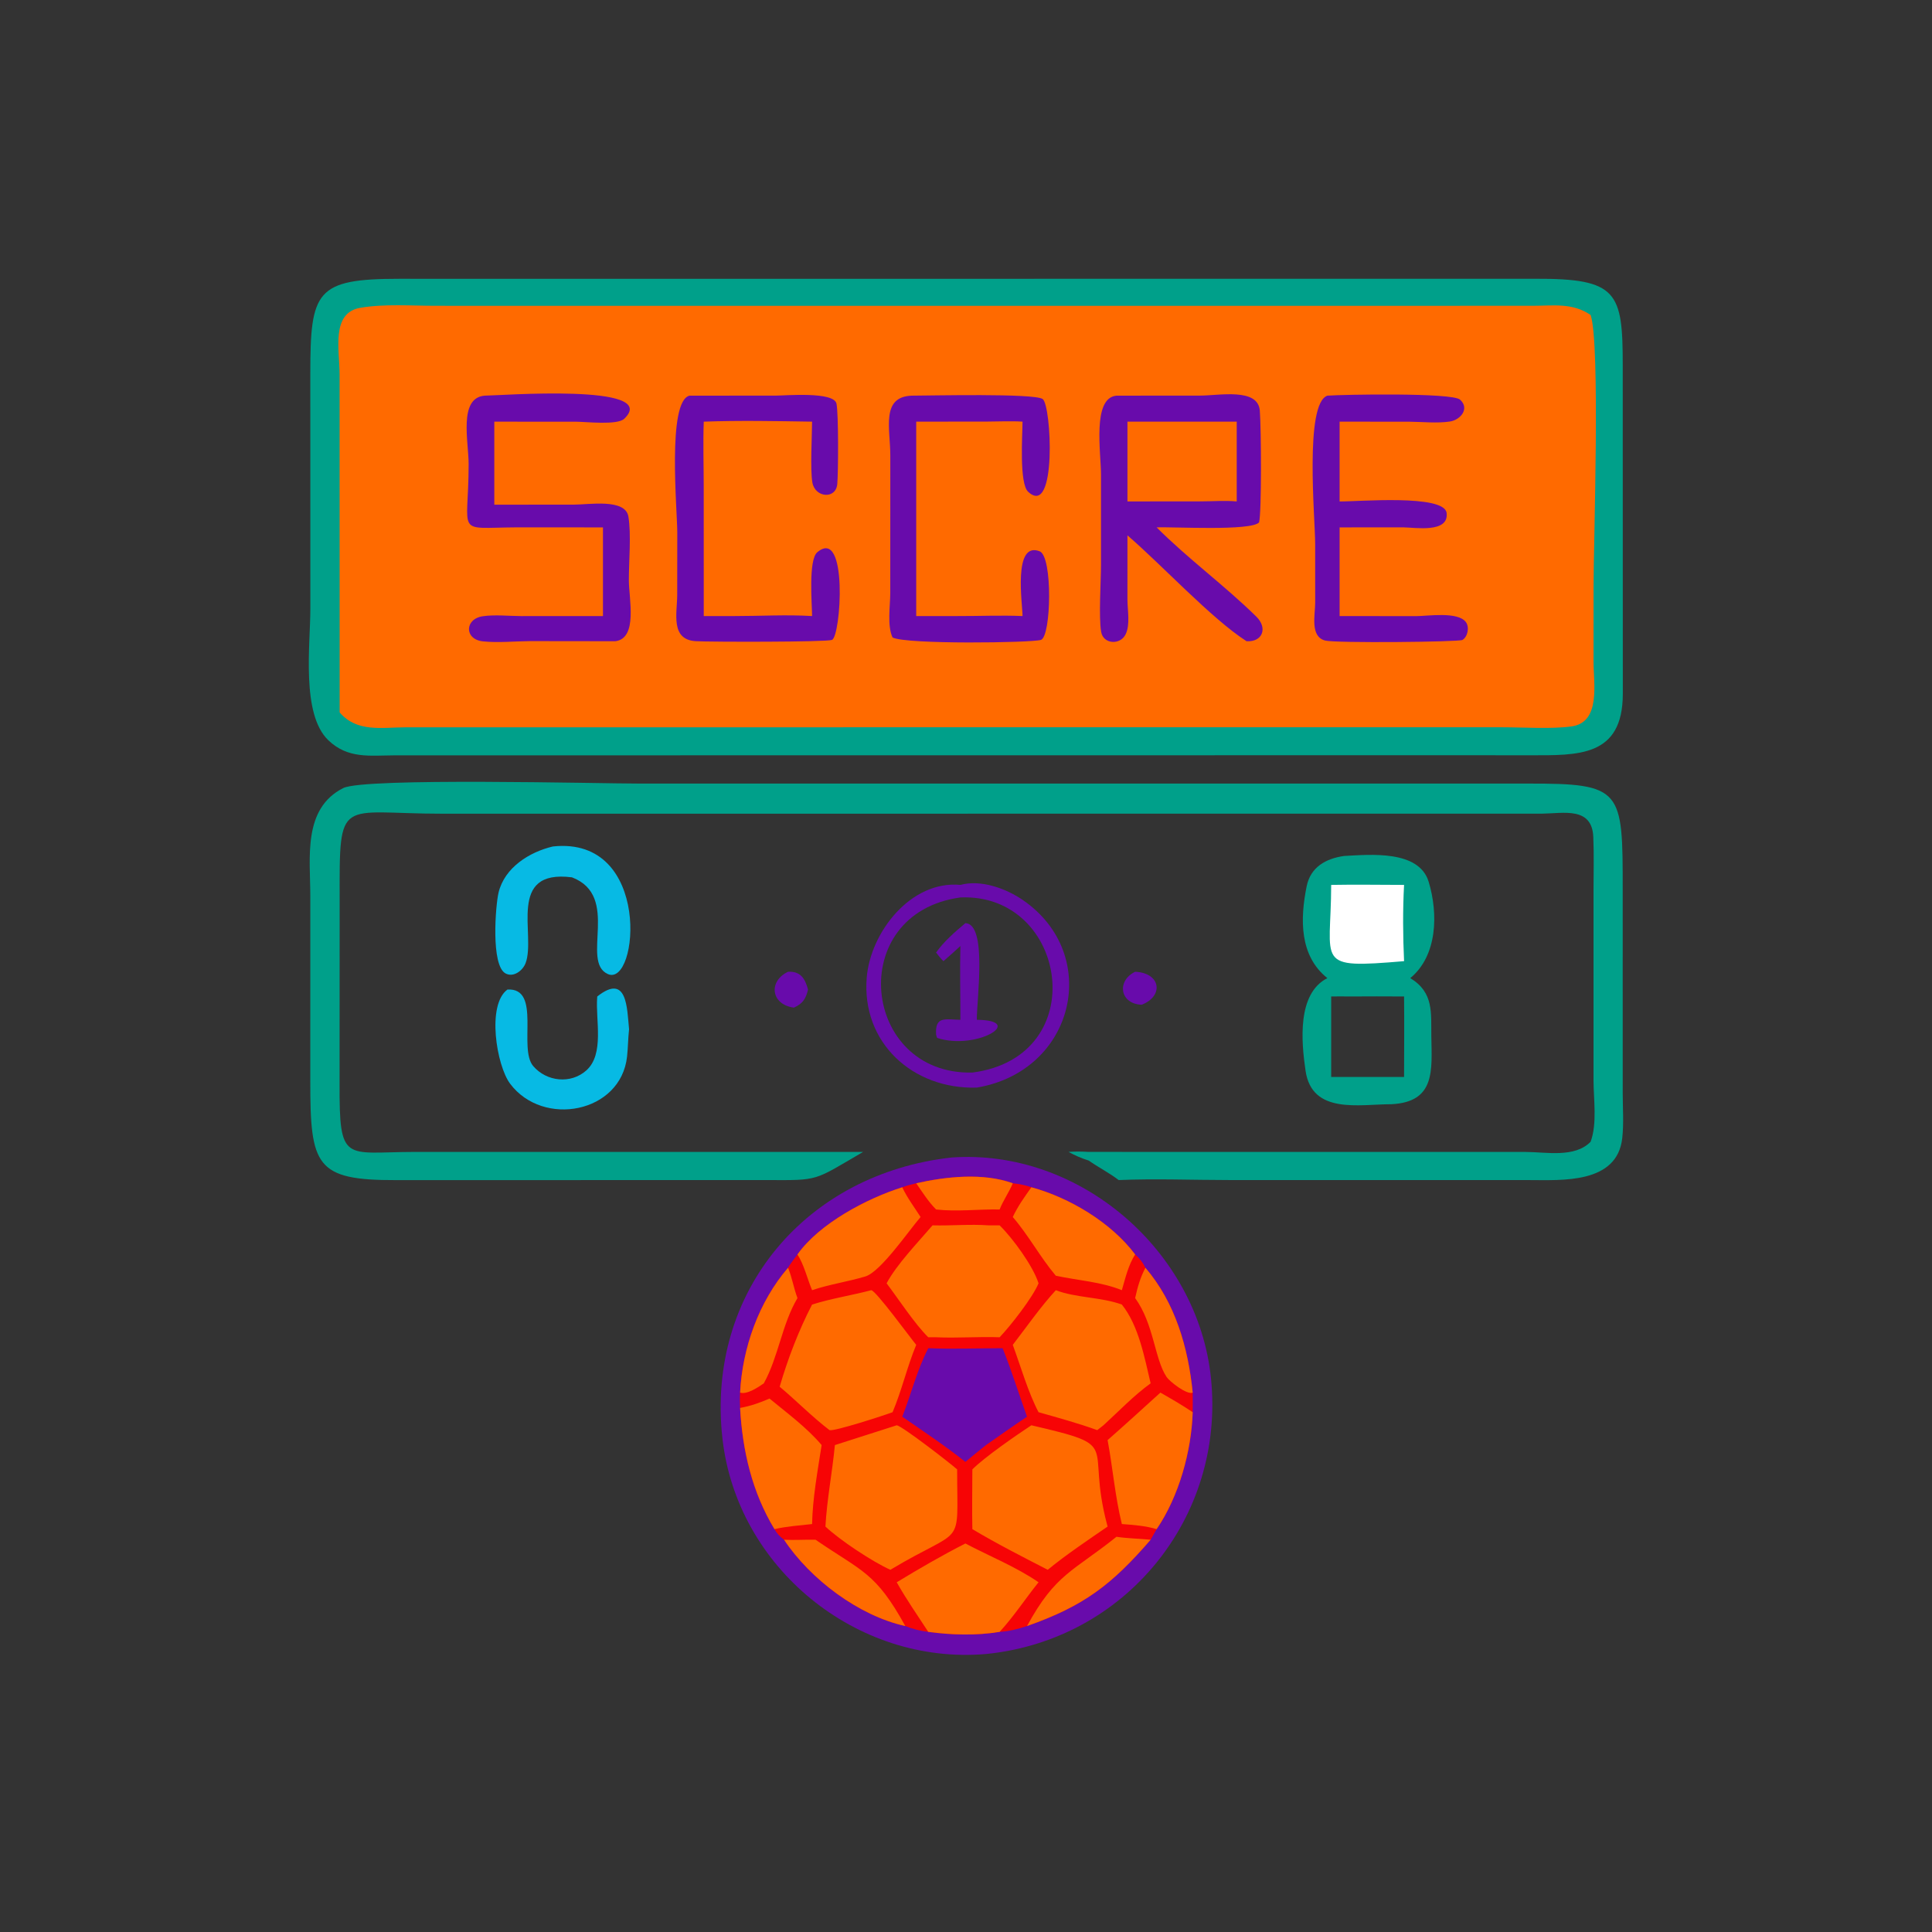 <svg xmlns="http://www.w3.org/2000/svg" width="1024" height="1024"><rect width="100%" height="100%" fill="#333333" stroke="none"/><path fill="#680BAB" d="M601.646 515.06c13.56.574 15.374 12.846 3.484 17.468-11.704-.424-13.322-12.768-3.484-17.468zm-183.978 0c6.592-.368 9.01 3.526 10.606 9.408-1.152 4.834-2.708 7.444-7.49 9.602-12.3-1.644-13.606-14.062-3.116-19.01z"/><path fill="#07BAE4" d="M268.974 524.468c18.148-.974 5.558 31.134 13.644 40.582 7.068 8.258 19.92 9.656 28.158 2.286 9.676-8.656 4.812-26.776 5.74-38.612l.05-.576c15.914-12.604 15.758 6.272 16.85 17.364-.528 4.812-.54 9.66-1.06 14.466-3.244 29.976-44.496 37.74-61.996 14.402-7.194-9.598-12.506-41.854-1.386-49.912zm24.078-75.822c52.752-5.634 45.268 74.842 29.116 67.62-14.724-6.584 6.966-41.322-19.004-51.256-34.886-4.464-18.956 30.664-24.594 45.48-1.486 3.906-6.31 7.704-10.572 5.478-7.948-4.15-5.346-36.226-3.762-42.854 3.174-13.278 16.334-21.534 28.816-24.468z"/><path fill="#00A08A" d="M712.374 453.682c13.762-.72 39.712-3.31 44.858 13.71 5.058 16.732 4.732 39.102-9.764 51.03 12.542 7.602 10.978 18.324 11.164 30.8.266 17.962 2.324 34.822-21.08 36.032-17.104-.012-42.154 5.608-45.584-17.73-2.284-15.552-4.504-40.938 11.558-49.102-14.72-11.734-14.564-31.028-10.964-48.708 2.054-10.09 10.094-14.658 19.812-16.032zm2.994 74.466c-3.266-.008-6.55-.086-9.814 0v42.66h38.634c.022-14.216.148-28.444 0-42.66-9.606-.102-19.214-.03-28.82 0z"/><path fill="#fff" d="M705.554 469.016c12.86-.252 25.77-.008 38.634 0-.72 13.13-.614 27.292 0 40.418-48.042 4.068-38.688 1.47-38.634-40.418z"/><path fill="#680BAB" d="M509.028 469.016c10.856-2.938 24.122 1.86 33.064 7.994 42.032 28.828 27.712 90.682-24.362 99.44-33.818 1.032-61.208-23.72-58.344-58.364 1.98-23.974 23.372-51.536 49.642-49.07zm0 6.648c-61.418 8.434-52.41 94.194 6.34 92.814 64.152-8.304 50.502-95.274-6.34-92.814z"/><path fill="#680BAB" d="M511.674 489.284c11.722.468 6.022 40.07 6.056 51.226 26.562.296-.484 16.452-21.058 9.592l-.534-1.732c-.55-9.924 4.644-8.016 12.89-7.86.024-13.022-.316-26.084 0-39.098-2.948 2.728-5.948 5.384-8.976 8.022-1.456-1.356-2.662-3.01-3.914-4.556 4.022-5.754 10.156-11.112 15.536-15.594z"/><path fill="#00A08A" d="M457.478 610.534c-26.536 15.468-22.99 15.054-51.068 14.922l-196.328.034c-42.81.13-45.66-7.552-45.62-52.586l.01-98.086c-.009-20.1-4.138-46.226 17.454-57.122 11.17-5.638 135.586-2.384 157.148-2.384l470.608-.002c50.294-.1 50.408 3.092 50.382 56.436l.01 107.776c.008 7.84.61 15.86-.244 23.658-2.682 24.468-32.212 22.288-49.284 22.29l-158.882-.018c-19.302-.004-39.522-.806-58.734.006-5.084-3.878-10.668-6.692-15.872-10.324-3.786-1.188-7.244-2.698-10.724-4.6 3.622-.274 7.1-.212 10.724 0l231.434.022c10.982.004 26.068 3.284 34.564-5.396 3.57-9.674 1.55-22.522 1.54-32.656v-100.5c-.002-9.46.296-19.032-.122-28.48-.716-16.11-15.866-12.392-27.12-12.274l-583.006.028c-54.908.008-54.436-9.982-54.325 45.662l-.042 96.962c-.183 43.176 2.64 36.668 39.733 36.64l237.764-.008z"/><path fill="#680BAB" d="M504.356 613.504c67.978-4.814 130.574 49.556 137.486 116.966 7.572 73.83-45.362 138.828-119.242 146.188-68.692 5.942-132.092-45.738-139.712-114.39-8.632-77.782 44.484-140.228 121.468-148.764z"/><path fill="#F70405" d="M485.612 627.154c16.03-3.572 35.414-5.666 51.178 0 3.356.38 6.674.96 9.858 2.126 20.176 5.43 42.348 18.724 54.998 35.604 2.394 2.144 4.052 4.17 5.444 7.064 15.854 18.472 22.678 42.392 25.066 66.156.022 3.464.056 6.928 0 10.39-.666 20.748-7.354 44.77-19.108 61.972-1.066 1.87-2.152 3.734-3.188 5.624-20.584 23.814-35.318 35.13-65.514 45.748-4.732 1.548-9.528 2.828-14.526 3.092-12.712 2.04-25.088 1.658-37.814 0-4.222-.502-8.232-1.498-12.172-3.092-24.734-5.466-50.418-24.856-64.272-45.748-2.166-1.592-3.786-3.272-5.088-5.624-11.876-19.656-16.934-41.514-18.208-64.234-.142-2.748-.198-5.38 0-8.128 1.208-23.574 9.878-48.106 25.402-66.156 1.508-2.478 3.256-4.754 5.006-7.064 11.604-16.422 36.744-29.664 55.54-35.604 2.438-.916 4.87-1.532 7.398-2.126z"/><path fill="#FF6A00" d="M485.612 627.154c16.03-3.572 35.414-5.666 51.178 0-1.984 4.84-5.078 9.076-6.97 13.89-11.132-.214-22.658 1.276-33.682 0-4.148-4.204-7.18-9.058-10.526-13.89zm121.478 44.794c15.854 18.472 22.678 42.392 25.066 66.156-2.982 1.392-12.234-5.872-13.832-8.262-6.424-9.602-6.718-28.13-16.678-41.834 1.28-5.782 2.684-10.794 5.444-16.06zm-189.422 0c2.17 5.16 3.01 10.806 5.006 16.06-8.292 14.018-10.02 31.026-17.834 45.184-2.892 2.02-8.896 6.104-12.574 4.912 1.208-23.574 9.878-48.106 25.402-66.156zm126.678 189.89c15.096-27.842 24.684-29.05 47.406-47.31 6.05.912 12.042.962 18.108 1.562-20.584 23.814-35.318 35.13-65.514 45.748zM415.562 816.09c5.61.302 11.118-.128 16.706 0 24.764 17.004 31.742 17.084 47.566 45.748-24.734-5.466-50.418-24.856-64.272-45.748zm7.112-151.206c11.604-16.422 36.744-29.664 55.54-35.604 2.634 5.602 6.398 10.562 9.716 15.764-6.434 7.46-21.17 29.076-29.274 31.506-9.326 2.798-18.982 4.146-28.236 7.278-2.484-5.952-4.292-13.594-7.746-18.944zm123.974-35.604c20.176 5.43 42.348 18.724 54.998 35.604-3.65 5.778-5.156 12.45-7.038 18.944-10.968-4.456-23.45-5.186-35-7.662-8.296-9.816-14.422-21.396-22.818-31.122 2.66-5.696 6.238-10.654 9.858-15.764zM407.854 741.258c9.252 7.642 19.91 15.478 27.628 24.662-2.106 13.546-4.786 28.202-5.062 41.86-6.57.73-13.496 1.216-19.946 2.686-11.876-19.656-16.934-41.514-18.208-64.234 5.578-1.022 10.404-2.698 15.588-4.974zm207.182-3.154c5.806 3.328 11.578 6.63 17.12 10.39-.666 20.748-7.354 44.77-19.108 61.972-5.882-1.738-12.35-2.256-18.44-2.686-3.58-14.474-4.83-29.8-7.554-44.492 9.418-8.286 18.694-16.75 27.982-25.184zm-103.362 79.974c12.648 6.676 27.06 12.47 38.778 20.562-7.07 8.77-12.952 17.932-20.632 26.29-12.712 2.04-25.088 1.658-37.814 0-5.666-8.71-11.62-17.22-16.722-26.29 11.812-7.172 24.076-14.298 36.39-20.562z"/><path fill="#680BAB" d="M492.006 714.574c13.046.546 26.332.014 39.404 0 4.784 11.942 8.578 24.204 12.936 36.302-7.33 4.894-14.526 9.99-21.746 15.044-3.694 2.9-7.298 5.916-10.926 8.896-10.806-8.546-22.138-16.108-33.46-23.94 4.7-11.934 7.904-24.938 13.792-36.302z"/><path fill="#FF6A00" d="M523.974 649.464h5.846c6.962 6.806 17.74 21.574 20.632 30.722-3.11 7.502-14.754 22.428-20.632 28.592-11.23-.408-22.444.524-33.682 0h-4.132c-7.02-6.846-15.742-20.202-22.09-28.592 5.268-9.952 16.836-21.94 24.34-30.722 9.902.268 19.84-.72 29.718 0zm-62.182 34.364c2.516.286 20.472 24.938 23.82 28.974-4.832 11.638-7.624 24.082-12.528 35.692-4.34 1.644-30.926 10.28-33.422 9.504-9.234-7.038-17.5-15.548-26.424-23.01 4.264-14.66 10.126-29.978 17.182-43.546 10.106-3.22 21.066-4.884 31.372-7.614zm97.816 0c10.434 4.074 24.046 3.618 35 7.614 8.96 11.174 12 28.11 15.252 41.75-8.866 6.406-16.92 14.832-25 22.234l-3.288 2.572c-10.182-3.684-20.708-6.542-31.12-9.504-5.574-10.612-9.458-24.32-13.662-35.692 7.45-9.66 14.59-19.978 22.818-28.974zm-84.324 71.598c2.838.344 28.294 20.054 32.022 23.382 0 43.126 4.422 29.356-35.402 53.212-9.596-4.332-26.684-15.662-34.412-22.912.794-14.35 3.646-28.828 5.014-43.188l32.778-10.494zm71.364 0c49.346 11.498 28.434 8.564 40.144 52.712l.262.97c-10.562 7.258-21.86 14.818-31.74 22.912-13.414-6.92-27-13.804-39.946-21.554-.228-10.532-.006-21.122 0-31.658 6.436-6.466 23.144-18.016 31.28-23.382z"/><path fill="#00A08A" d="M248.424 147.791l565.114-.038c43.904-.202 46.556 7.086 46.548 45.995l.04 174.042c-.038 33.582-23.824 32.522-49.426 32.524l-37.45-.024-564.152.054c-13.146.072-24.724 1.942-35.09-8.012-14.436-13.866-9.535-50.33-9.513-69.58l-.023-124.694c.001-43.778 2.912-50.288 47.152-50.29l36.8.023z"/><path fill="#FF6A00" d="M299.726 162.103l512.566-.025c11.172-.016 21.068-1.71 30.764 4.865 5.204 15.025 1.56 120.859 1.556 144.099l-.012 39.57c-.008 11.392 4.046 32.29-11.72 34.412-10.794 1.452-25.354.448-36.474.448l-72.656-.02-508.882.04c-12.696.036-25.641 2.782-34.847-7.896l-.032-179.18c-.016-12.913-4.678-32.637 11.054-35.292 12.725-2.149 26.851-1.045 39.761-1.046l68.922.025z"/><path fill="#680BAB" d="M703.526 209.71c8.51-.632 66.174-1.67 70.336 2.108 5.326 4.838.098 10.77-5.356 11.592-6.768 1.02-14.764.156-21.65.092l-36.84-.022v42.294c9.426.148 55.522-3.978 56.72 6.106 1.288 10.832-16.818 7.672-22.93 7.628l-33.79.018v46.996l40.49.044c6.122-.004 22.16-2.596 26.438 3.146 1.976 2.652 1.03 7.732-1.798 9.462-1.806 1.106-67.338 1.758-72.798.328-8.098-2.12-5.278-13.616-5.272-19.982l-.01-31.274c-.01-13.61-5.734-74.27 6.46-78.536zm-446.732 0c7.254.02 93.902-6.74 74.062 12.252-3.654 3.5-20.372 1.572-25.362 1.554l-43.506-.036v44.016l42.34-.036c7.856 0 27.064-3.324 28.718 6.262 1.586 9.206.232 24.01.262 33.966.03 9.628 4.86 30.712-7.208 32.172l-45.212-.058c-8.072.062-16.956.97-24.934.128-9.934-1.046-9.754-11.932-.006-13.322 6.4-.912 13.88-.094 20.396-.064l43.24-.022v-46.996l-45.792-.022c-33.144.208-25.43 4.846-25.408-33.504.008-11.952-5.476-35.044 8.41-36.29zm226.386 0c9.81-.008 64.844-1.344 69.438 1.77 4.676 3.172 7.656 63.286-7.656 49.196-4.834-4.448-3.03-30.144-3-37.196-6.168-.402-12.542-.044-18.734-.036l-37.616.036v103.042h21.694c11.522.044 23.152-.492 34.656 0 .034-6.002-5.234-39.904 9.082-34.324 7.008 2.73 6.138 45.218.668 46.96-4.928 1.568-71.556 2.488-78.648-1.286-2.92-6.402-1.226-16.594-1.202-23.448l.024-72.976c-.012-14.302-5.06-31.068 11.294-31.738zm-117.732 0l45.672-.02c4.974.002 30.872-2.31 32.236 4.252 1.11 5.338.976 36.326.418 42.602-.736 8.246-11.82 7.274-13.208-.856-1.19-6.96-.192-24.294-.146-32.208-19.006-.298-38.422-.68-57.416 0-.418 11.438-.02 23.042-.018 34.498l.018 68.544h16.246c13.596.012 27.63-.832 41.17 0-.032-6.106-2.07-29.768 2.768-33.832 16.414-13.788 12.532 44.702 7.766 46.474-3.164 1.178-64.506 1.126-72.184.676-13.55-.796-9.872-14.856-9.836-24.446l.038-33.21c-.012-12.098-5.428-69.522 6.476-72.474zm226.304 0l44.258-.03c10.178-.002 30.76-4.282 31.716 7.978.768 9.852 1 53.656-.388 59.228-4.334 4.69-45.768 2.244-54.29 2.64 16.636 16.652 35.966 30.716 52.82 47.28 6.166 6.06 3.318 13.576-5.178 13.054-18.57-11.93-45.206-40.748-63.122-56.108l-.004 34.018c.008 5.57 1.562 13.218-.952 18.416-2.828 5.848-11.838 5.292-12.964-1.24-1.39-8.052-.096-26.642-.092-35.594v-47.904c.004-11.386-4.788-40.586 8.196-41.738z"/><path fill="#FF6A00" d="M597.568 223.48h57.928v42.294c-6.166-.56-12.768-.048-18.982-.04l-38.946.04V223.48z"/></svg>
